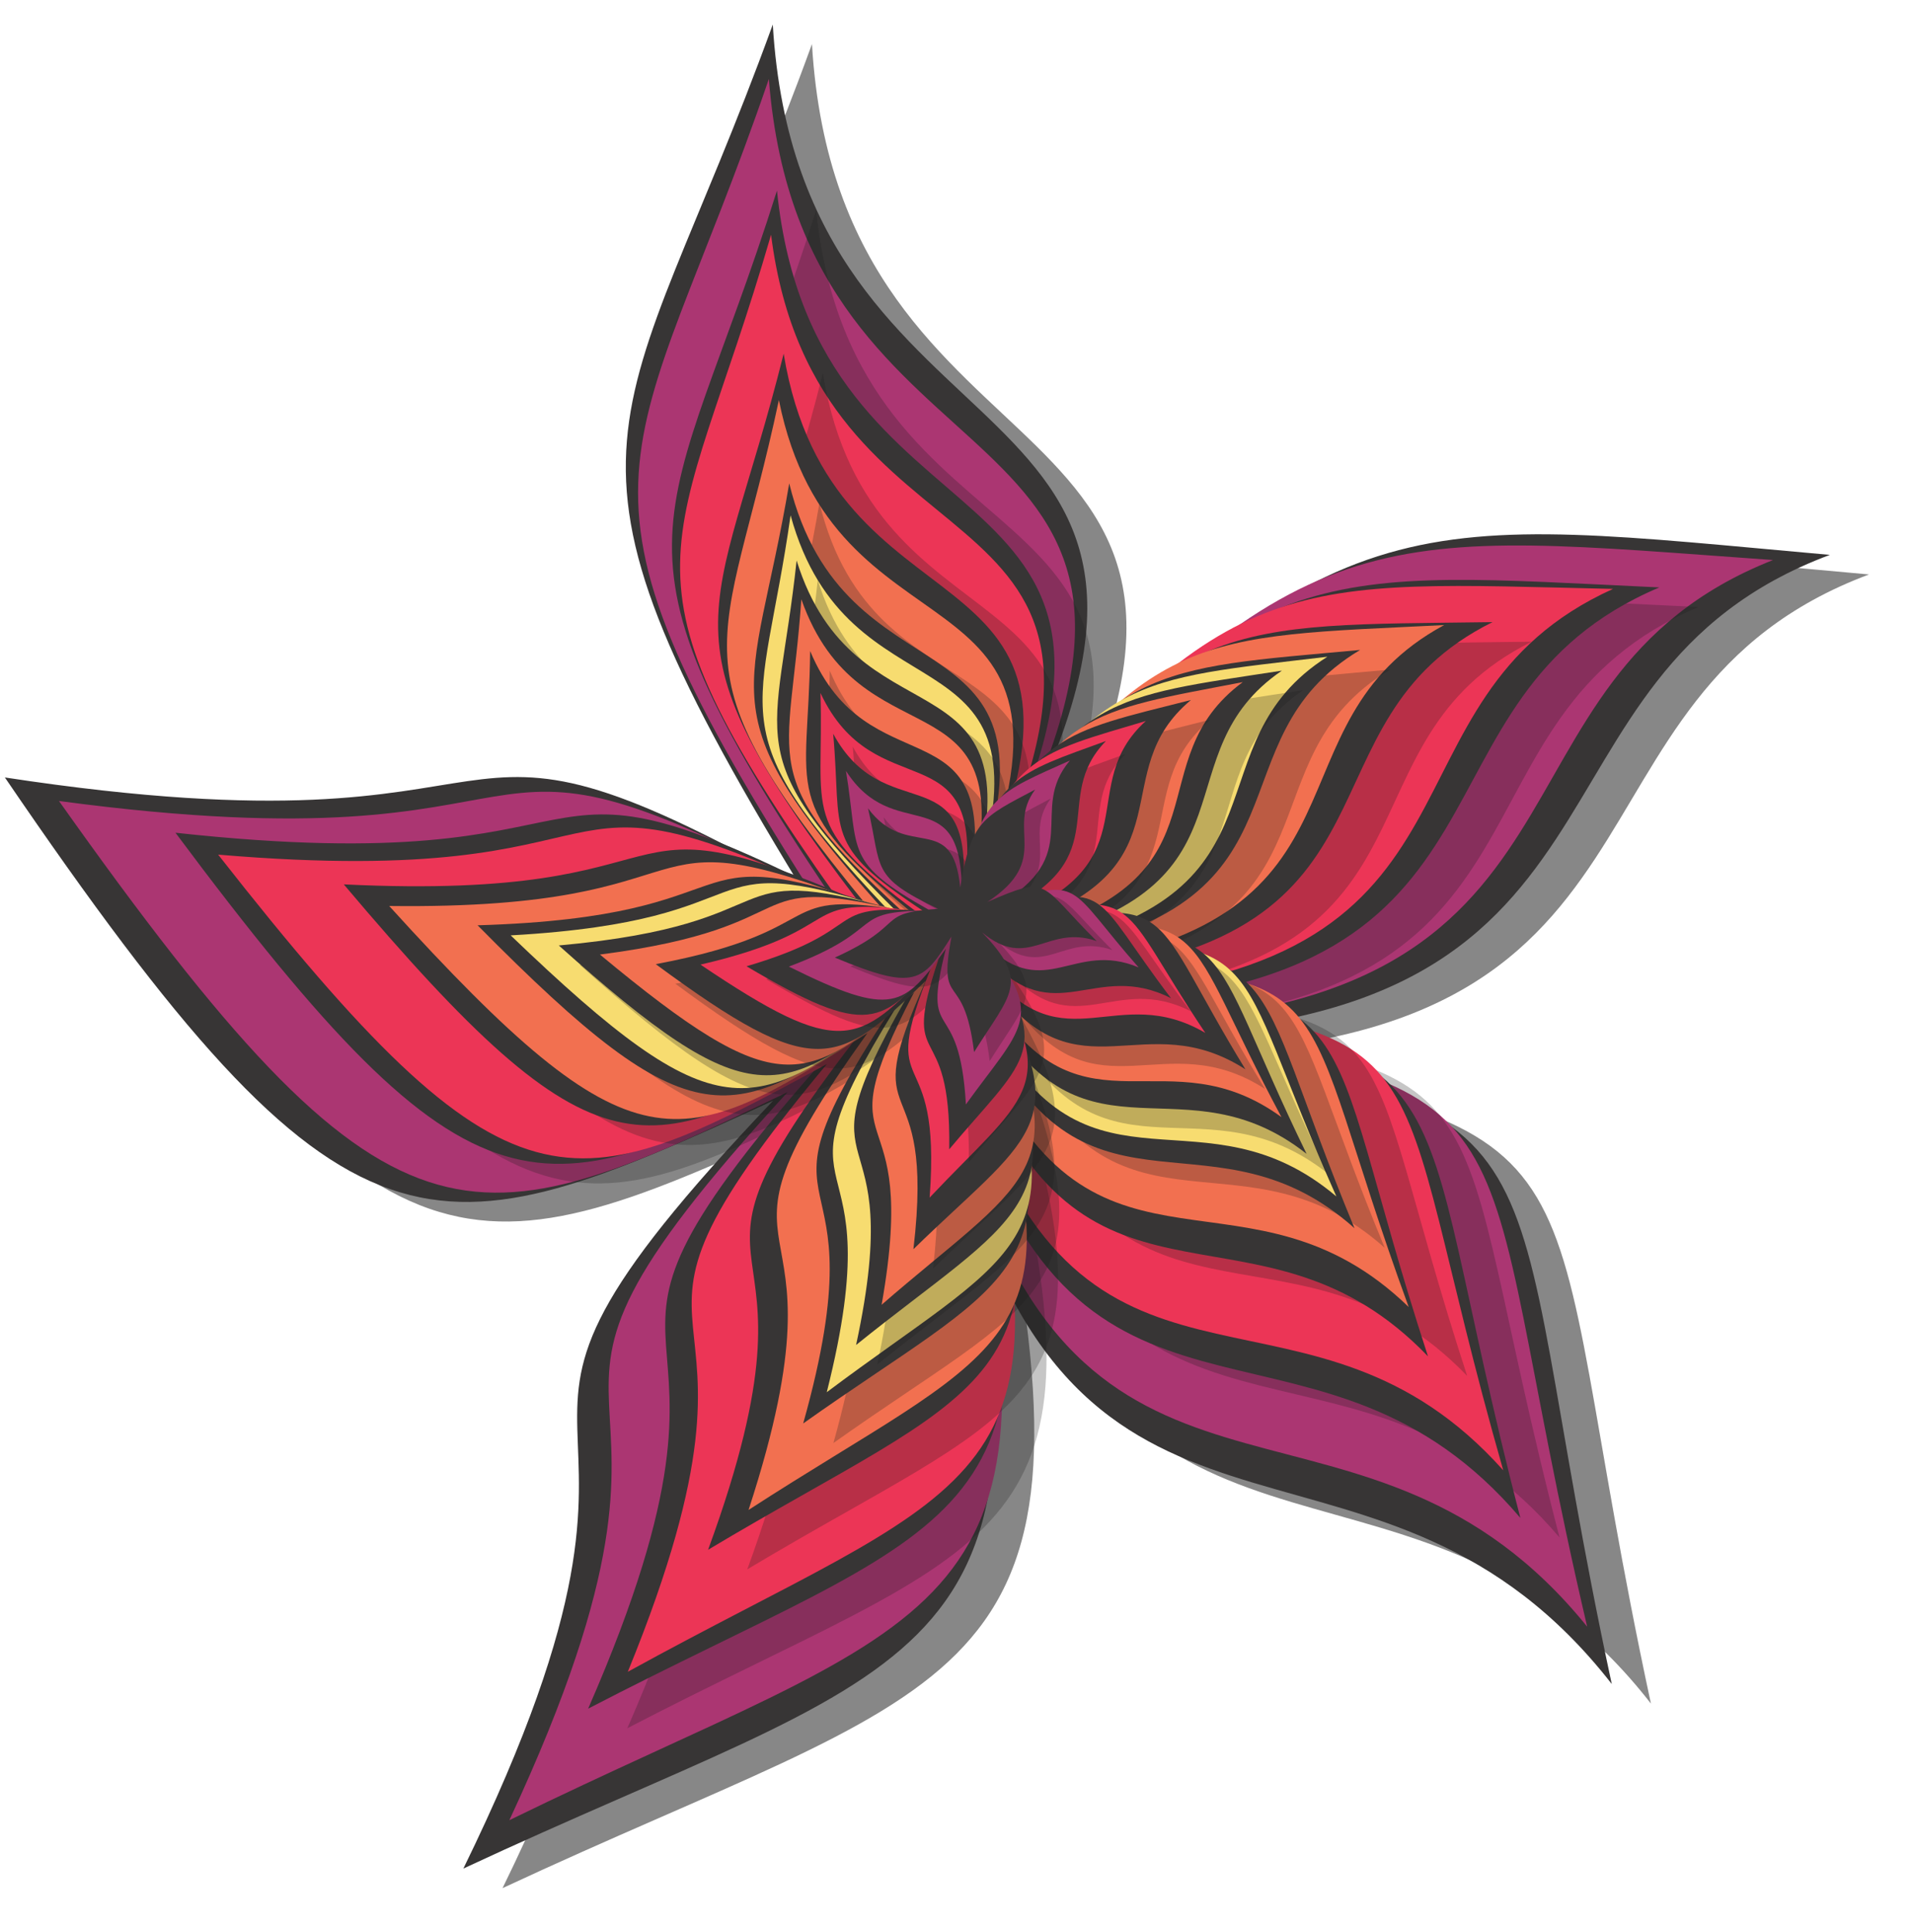 <?xml version="1.0" encoding="UTF-8" standalone="no"?>
<svg id="svg6109" xmlns:rdf="http://www.w3.org/1999/02/22-rdf-syntax-ns#" xmlns="http://www.w3.org/2000/svg" height="280.33mm" width="277.54mm" version="1.1" xmlns:cc="http://creativecommons.org/ns#" xmlns:dc="http://purl.org/dc/elements/1.1/" viewBox="0 0 983.408 993.3">
<defs id="defs6111">
<filter id="filter5253" style="color-interpolation-filters:sRGB" height="1.048" width="1.048" y="-.024" x="-.024">
<feGaussianBlur id="feGaussianBlur5255" stdDeviation="3.747"/>
</filter>
<filter id="filter5945" style="color-interpolation-filters:sRGB" height="1.024" width="1.024" y="-.012" x="-.012">
<feGaussianBlur id="feGaussianBlur5947" stdDeviation="1.533"/>
</filter>
<filter id="filter5961" style="color-interpolation-filters:sRGB" height="1.031" width="1.032" y="-.015" x="-.016">
<feGaussianBlur id="feGaussianBlur5963" stdDeviation="1.556"/>
</filter>
<filter id="filter5969" style="color-interpolation-filters:sRGB" height="1.04" width="1.042" y="-.02" x="-.021">
<feGaussianBlur id="feGaussianBlur5971" stdDeviation="1.582"/>
</filter>
<filter id="filter5973" style="color-interpolation-filters:sRGB" height="1.047" width="1.049" y="-.023" x="-.025">
<feGaussianBlur id="feGaussianBlur5975" stdDeviation="1.565"/>
</filter>
<filter id="filter5977" style="color-interpolation-filters:sRGB" height="1.06" width="1.06" y="-.03" x="-.03">
<feGaussianBlur id="feGaussianBlur5979" stdDeviation="1.516"/>
</filter>
<filter id="filter5985" style="color-interpolation-filters:sRGB" height="1.085" width="1.083" y="-.042" x="-.042">
<feGaussianBlur id="feGaussianBlur5987" stdDeviation="1.501"/>
</filter>
<filter id="filter6009" style="color-interpolation-filters:sRGB" height="1.132" width="1.132" y="-.066" x="-.066">
<feGaussianBlur id="feGaussianBlur6011" stdDeviation="1.473"/>
</filter>
</defs>
<g id="layer1" transform="translate(407.79 174.29)">
<g id="g6013" transform="matrix(2.517 0 0 -2.517 -871.08 1053.7)">
<path id="path5239" opacity=".719" d="m390.06 240.24c18.937-98.598-12.966-95.878-103.36-138.02 53.747 109.99-12.754 76.904 63.247 156.83-70.309-32.281-86.161-37.796-156.89 66.032 115.57-17.626 82.181 22.962 162.39-22.07-56.196 92.149-36.218 91.404-5.552 175.86 5.644-94.35 100.34-68.882 49.062-167.5 65.76 72.391 82.901 66.651 166.83 59.171-66.892-25.007-33.95-97.359-145.44-97.969 97.191-16.304 76.111-17.513 100.9-132.66-46.522 59.7-105.31 16.558-131.19 100.33" filter="url(#filter5253)" fill="#1a1a1a"/>
<path id="path340" d="m382.06 244.24c18.937-98.598-12.966-95.878-103.36-138.02 53.747 109.99-12.754 76.904 63.247 156.83-70.309-32.281-86.161-37.796-156.89 66.032 115.57-17.626 82.181 22.962 162.39-22.07-56.196 92.149-36.218 91.404-5.552 175.86 5.644-94.35 100.34-68.882 49.062-167.5 65.76 72.391 82.901 66.651 166.83 59.171-66.892-25.007-33.95-97.359-145.44-97.969 97.191-16.304 76.111-17.513 100.9-132.66-46.522 59.7-105.31 16.558-131.19 100.33" fill="#373535"/>
<path id="path386" d="m383.01 247.8c19.524-92.488-10.553-90.477-94.918-131.7 48.7 104.47-13.33 72.173 56.835 148.72-65.627-31.598-80.454-37.063-148.82 59.456 109.09-14.602 76.964 23.03 153.24-17.978-54.487 85.774-35.667 85.417-8.255 165.45 6.938-88.718 95.638-63.113 49.068-156.83 60.655 69.277 76.889 64.169 156.02 58.574-62.537-24.693-30.281-92.233-135.22-94.727 91.77-13.673 71.948-15.175 97.264-123.14-44.821 55.395-99.416 13.772-125.22 92.183" fill="#ab3672"/>
<path id="path5767" opacity=".5" d="m391.87 251.28c18.905-79.933-7.266-78.818-79.686-116.4 40.109 91.772-13.097 62.415 46.246 130.39-56.346-28.829-69.111-33.888-130.53 48.52 95.076-10.391 66.374 21.624 133.5-12.396-49.135 73.367-32.779 73.452-10.649 143.55 7.892-76.923 84.407-52.815 45.922-135.21 51.235 61.456 65.444 57.36 134.3 54.163-53.806-22.765-24.366-80.758-115.47-85.131 80.007-9.949 62.819-11.67 87.081-104.93-40.101 47.18-86.652 9.874-110.71 77.447" filter="url(#filter5945)" fill="#1a1a1a"/>
<path id="path432" d="m383.87 255.28c18.905-79.933-7.266-78.818-79.686-116.4 40.109 91.772-13.097 62.415 46.246 130.39-56.346-28.829-69.111-33.888-130.53 48.52 95.076-10.391 66.374 21.624 133.5-12.396-49.135 73.367-32.779 73.452-10.649 143.55 7.892-76.923 84.407-52.815 45.922-135.21 51.235 61.456 65.444 57.36 134.3 54.163-53.806-22.765-24.366-80.758-115.47-85.131 80.007-9.949 62.819-11.67 87.081-104.93-40.101 47.18-86.652 9.874-110.71 77.447" fill="#373535"/>
<path id="path436" d="m384.81 258.11c19.682-75.005-5.043-74.555-72.527-111.7 35.742 87.538-13.798 58.606 40.645 124.12-52.515-28.505-64.447-33.574-124.31 42.788 89.971-7.618 62.145 21.937 126.28-8.626-48.063 68.112-32.628 68.568-13.355 135.24 9.219-72.417 80.878-47.903 46.453-126.55 46.94 59.181 60.445 55.642 125.51 54.21-50.257-22.724-21.137-76.78-107.02-83.004 75.739-7.548 59.557-9.568 84.601-97.026-38.932 43.605-82.008 7.324-106.27 70.545" fill="#ec3556"/>
<path id="path5777" opacity=".5" d="m393.47 262.14c18.576-61.609-1.942-61.979-56.789-94.807 27.009 73.668-13.203 48.187 29.976 104.16-42.693-25.217-52.436-29.779-104.38 31.748 74.841-3.614 50.877 20.059 104.98-3.358-41.904 55.039-29.118 55.882-15.139 111.75 9.822-59.778 68.511-37.295 42.326-103.55 37.148 50.488 48.454 47.96 102.45 48.727-40.995-20.355-15.222-64.308-86.255-72.05 63.037-3.983 49.677-6.145 73.075-77.921-33.597 34.991-68.229 3.61-90.251 55.309" filter="url(#filter5961)" fill="#1a1a1a"/>
<path id="path482" d="m385.47 266.14c18.576-61.609-1.942-61.979-56.789-94.807 27.009 73.668-13.203 48.187 29.976 104.16-42.693-25.217-52.436-29.779-104.38 31.748 74.841-3.614 50.877 20.059 104.98-3.358-41.904 55.039-29.118 55.882-15.139 111.75 9.822-59.778 68.511-37.295 42.326-103.55 37.148 50.488 48.454 47.96 102.45 48.727-40.995-20.355-15.222-64.308-86.255-72.05 63.037-3.983 49.677-6.145 73.075-77.921-33.597 34.991-68.229 3.61-90.251 55.309" fill="#373535"/>
<path id="path486" d="m386.38 269.13c19.243-56.426 0.258-57.449-49.435-89.663 22.564 69.103-13.823 44.177 24.3 97.429-38.693-24.764-47.562-29.311-97.692 25.933 69.413-0.864 46.44 20.26 97.31 0.372-40.623 49.57-28.813 50.774-17.723 102.96 11.076-55.021 64.669-32.258 42.623-94.47 32.72 47.977 43.272 46.011 93.242 48.513-37.281-20.206-11.961-60.046-77.472-69.571 58.496-1.597 46.199-4.041 70.243-69.72-32.267 31.282-63.291 1.079-85.396 48.215" fill="#f27050"/>
<path id="path5787" opacity=".5" d="m392.9 270.76c18.295-47.052 2.27-48.596-38.623-77.625 16.623 59.271-13.272 36.882 17.08 83.298-31.852-22.334-39.193-26.497-83.578 18.452 58.758 1.748 38.567 18.799 82.316 3.79-36.14 40.487-26.191 41.928-18.672 86.478 11.336-46.155 55.865-24.983 39.435-78.405 25.969 41.76 34.967 40.474 77.155 44.374-30.821-18.426-7.975-51.228-63.061-61.626 49.548 0.738 39.231-1.77 61.919-56.479-28.417 25.315-53.586-1.347-73.971 37.743" filter="url(#filter5969)" fill="#1a1a1a"/>
<path id="path532" d="m386.73 274.76c18.295-47.052 2.27-48.596-38.623-77.625 16.623 59.271-13.272 36.882 17.08 83.298-31.852-22.334-39.193-26.497-83.578 18.452 58.758 1.748 38.567 18.799 82.316 3.79-36.14 40.487-26.191 41.928-18.672 86.478 11.336-46.155 55.865-24.983 39.435-78.405 25.969 41.76 34.967 40.474 77.155 44.374-30.821-18.426-7.975-51.228-63.061-61.626 49.548 0.738 39.231-1.77 61.919-56.479-28.417 25.315-53.586-1.347-73.971 37.743" fill="#373535"/>
<path id="path536" d="m387.05 276.9c18.229-43.456 3.314-45.29-34.13-73.384 14.053 55.716-13.292 34.09 13.888 78.148-29.172-21.624-35.92-25.689-78.443 15.162 54.786 3.076 35.526 18.49 76.718 5.561-34.719 36.891-25.47 38.48-19.55 80.236 11.713-42.79 52.744-21.938 38.726-72.192 23.206 39.606 31.633 38.627 70.904 43.305-28.306-17.953-6.182-47.999-57.327-59.057 46.215 1.907 36.65-0.686 59.166-51.178-27.138 22.922-49.969-2.576-69.952 33.399" fill="#f7dc70"/>
<path id="path5797" opacity=".5" d="m391.54 275.96c17.673-38.369 4.366-40.473-28.312-66.797 10.87 50.349-12.96 30.13 10.03 70.44-25.467-20.273-31.387-24.123-70.743 11.162 48.986 4.447 31.256 17.662 68.559 7.35-32.243 31.979-24.007 33.688-19.992 71.279 11.815-37.973 47.93-18.026 36.923-63.48 19.567 36.199 27.147 35.582 62.185 40.984-24.805-16.956-4.057-43.192-49.536-54.677 41.345 3.135 32.856 0.517 54.586-44.024-25.02 19.698-44.687-3.849-63.7 27.763" filter="url(#filter5973)" fill="#1a1a1a"/>
<path id="path582" d="m387.22 279.96c17.673-38.369 4.366-40.473-28.312-66.797 10.87 50.349-12.96 30.13 10.03 70.44-25.467-20.273-31.387-24.123-70.743 11.162 48.986 4.447 31.256 17.662 68.559 7.35-32.243 31.979-24.007 33.688-19.992 71.279 11.815-37.973 47.93-18.026 36.923-63.48 19.567 36.199 27.147 35.582 62.185 40.984-24.805-16.956-4.057-43.192-49.536-54.677 41.345 3.135 32.856 0.517 54.586-44.024-25.02 19.698-44.687-3.849-63.7 27.763" fill="#373535"/>
<path id="path586" d="m387.39 282.58c17.242-34.005 5.313-36.354-23.266-61.206 8.094 45.779-12.713 26.734 6.654 63.871-22.281-19.149-27.489-22.823-64.184 7.664 44.031 5.675 27.591 16.991 61.585 8.958-30.166 27.747-22.796 29.568-20.451 63.608 11.945-33.847 43.84-14.63 35.456-55.999 16.419 33.312 23.276 33.013 54.693 39.076-21.795-16.136-2.191-39.094-42.819-50.996 37.183 4.231 29.615 1.581 50.727-37.852-23.236 16.916-40.173-4.99-58.395 22.876" fill="#f27050"/>
<path id="path5807" opacity=".5" d="m391.46 282.11c16.39-28.172 6.325-30.765-16.842-53.383 4.653 39.469-12.166 22.19 2.533 54.839-18.073-17.44-22.337-20.832-55.156 3.38 37.299 7.012 22.711 15.86 52.119 10.678-27.112 22.196-20.912 24.113-20.587 53.28 11.861-28.299 38.136-10.327 33.019-46.047 12.371 29.24 18.239 29.323 44.754 36.044-17.807-14.845 0.055-33.472-34.034-45.632 31.526 5.443 25.198 2.808 45.159-29.807-20.664 13.293-34.041-6.237-50.965 16.648" filter="url(#filter5977)" fill="#1a1a1a"/>
<path id="path632" d="m387.46 286.11c16.39-28.172 6.325-30.765-16.842-53.383 4.653 39.469-12.166 22.19 2.533 54.839-18.073-17.44-22.337-20.832-55.156 3.38 37.299 7.012 22.711 15.86 52.119 10.678-27.112 22.196-20.912 24.113-20.587 53.28 11.861-28.299 38.136-10.327 33.019-46.047 12.371 29.24 18.239 29.323 44.754 36.044-17.807-14.845 0.055-33.472-34.034-45.632 31.526 5.443 25.198 2.808 45.159-29.807-20.664 13.293-34.041-6.237-50.965 16.648" fill="#373535"/>
<path id="path636" d="m386.33 289.23c14.936-23.353 6.475-25.916-12.401-45.965 2.541 33.706-11.133 18.421 0.19 46.69-14.733-15.466-18.235-18.501-46.989 0.899 31.443 7.293 18.73 14.289 43.905 10.939-23.833 17.89-18.632 19.741-19.4 44.537 11.092-23.622 32.776-7.41 29.705-37.947 9.467 25.29 14.45 25.57 36.74 32.23-14.6-13.251 1.244-28.441-27.287-39.994 26.594 5.754 21.311 3.289 39.44-23.712-18.035 10.557-28.703-6.518-43.903 12.323" fill="#ec3556"/>
<path id="path5817" opacity=".5" d="m390 289.45c13.616-18.741 6.685-21.298-8.068-38.958 0.45 28.243-10.199 14.815-2.154 38.958-11.524-13.632-14.295-16.337-39.243-1.578 25.869 7.641 14.917 12.848 36.084 11.3-20.767 13.743-16.521 15.545-18.39 36.192 10.423-19.156 27.709-4.559 26.66-30.184 6.644 21.565 10.787 22.046 29.051 28.706-11.523-11.778 2.447-23.664-20.781-34.714 21.9 6.117 17.615 3.799 34.075-17.827-15.568 7.913-23.621-6.859-37.234 8.105" filter="url(#filter5985)" fill="#1a1a1a"/>
<path id="path682" d="m386 292.09c13.616-18.741 6.685-21.298-8.068-38.958 0.45 28.243-10.199 14.815-2.154 38.958-11.524-13.632-14.295-16.337-39.243-1.578 25.869 7.641 14.917 12.848 36.084 11.3-20.767 13.743-16.521 15.545-18.39 36.192 10.423-19.156 27.709-4.559 26.66-30.184 6.644 21.565 10.787 22.046 29.051 28.706-11.523-11.778 2.447-23.664-20.781-34.714 21.9 6.117 17.615 3.799 34.075-17.827-15.568 7.913-23.621-6.859-37.234 8.105" fill="#373535"/>
<path id="path686" d="m385.62 294.7c12.277-14.542 6.751-17.052-4.283-32.404-1.318 23.169-9.242 11.53-4.093 31.793-8.628-11.858-10.737-14.24-32.061-3.638 20.74 7.807 11.455 11.419 28.892 11.415-17.838 10.02-14.466 11.751-17.232 28.557 9.686-15.074 22.977-2.079 23.649-23.139 4.155 18.067 7.521 18.708 22.089 25.257-8.738-10.339 3.419-19.243-14.954-29.686 17.579 6.321 14.207 4.165 28.986-12.571-13.228 5.553-18.944-7.032-30.993 4.416" fill="#ab3672"/>
<path id="path5827" opacity=".5" d="m387.82 295.62c9.901-10.285 5.887-12.434-1.621-24.464-2.12 17.277-7.482 8.178-4.619 23.597-5.878-9.298-7.34-11.185-23.82-4.291 15.142 6.858 8.016 9.107 21.068 9.957-13.843 6.628-11.403 8.088-14.295 20.532 7.987-10.809 17.3-0.432 18.833-16.162 2.227 13.726 4.715 14.371 15.298 19.986-6.034-8.167 3.501-14.237-9.74-22.953 12.849 5.591 10.43 3.813 22.311-7.991-10.173 3.509-13.836-6.19-23.415 1.789" filter="url(#filter6009)" fill="#1a1a1a"/>
<path id="path732" d="m384.63 297.45c9.901-10.285 5.887-12.434-1.621-24.464-2.12 17.277-7.482 8.178-4.619 23.597-5.878-9.298-7.34-11.185-23.82-4.291 15.142 6.858 8.016 9.107 21.068 9.957-13.843 6.628-11.403 8.088-14.295 20.532 7.987-10.809 17.3-0.432 18.833-16.162 2.227 13.726 4.715 14.371 15.298 19.986-6.034-8.167 3.501-14.237-9.74-22.953 12.849 5.591 10.43 3.813 22.311-7.991-10.173 3.509-13.836-6.19-23.415 1.789" fill="#373535"/>
</g>
</g>
</svg>

